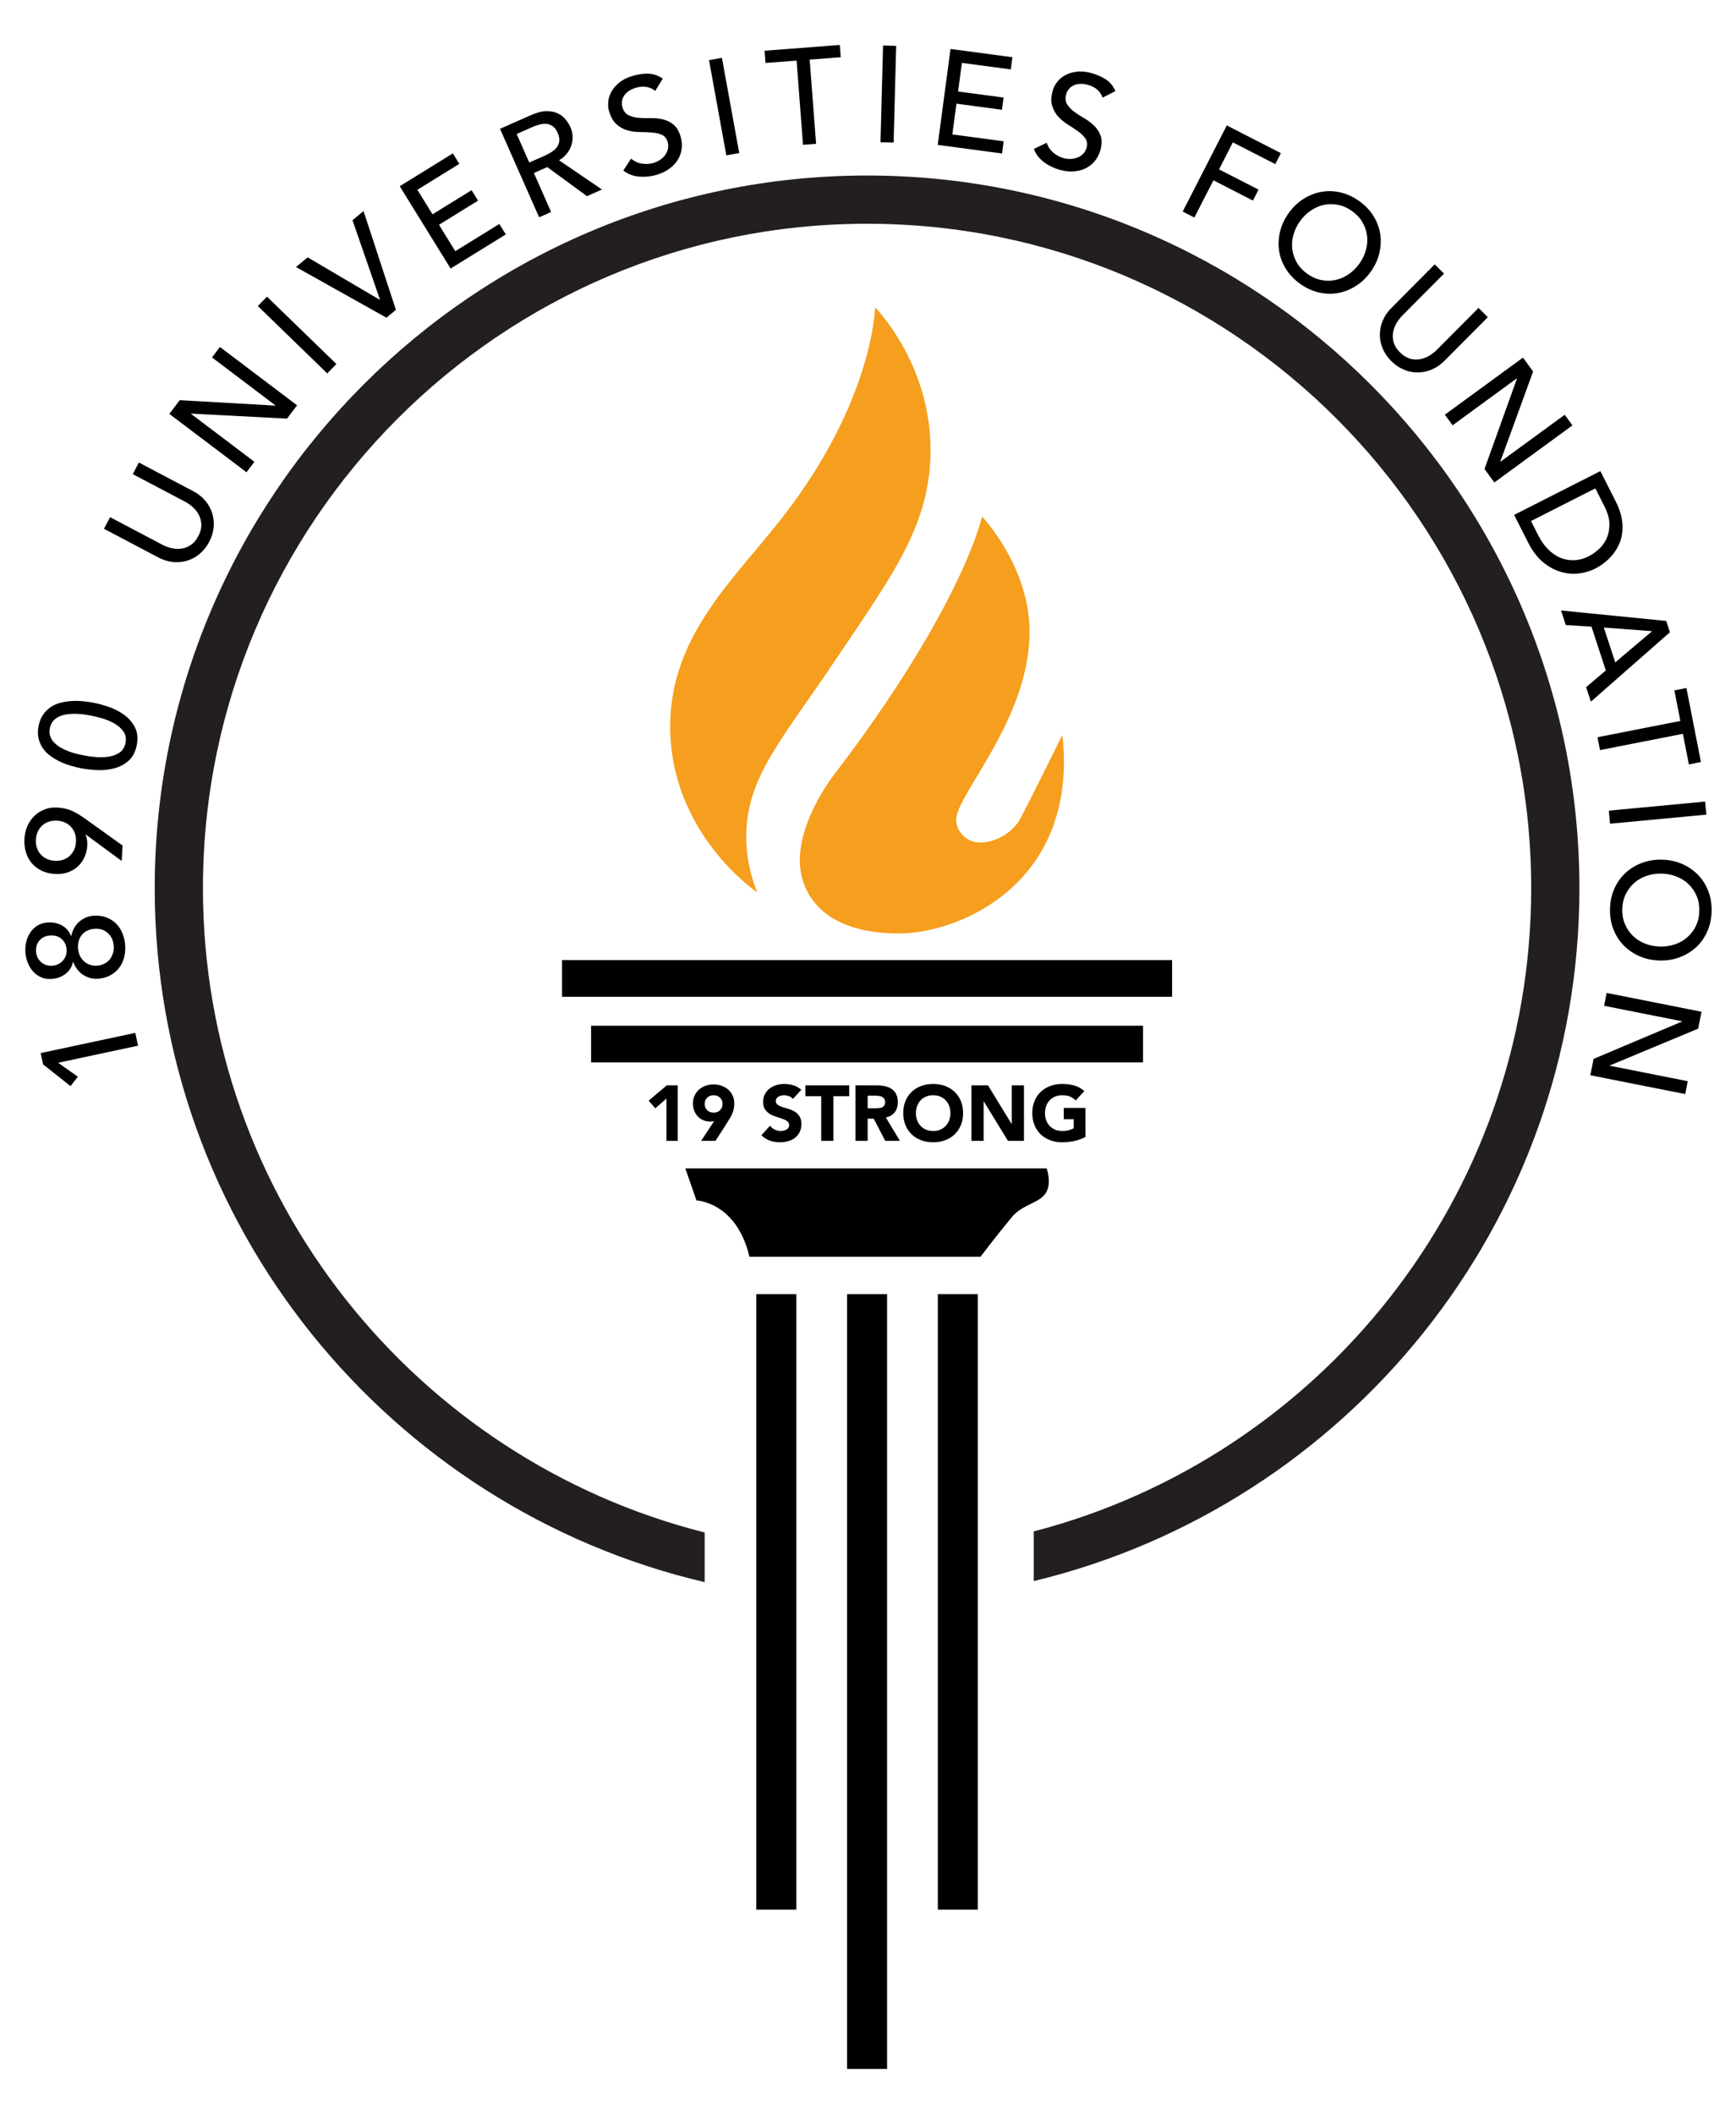 <?xml version="1.0" encoding="UTF-8"?>
<svg id="a" data-name="Layer 2 copy" xmlns="http://www.w3.org/2000/svg" viewBox="0 0 432.039 525.866">
  <defs>
    <style>
      .b {
        fill: #f69e1d;
      }

      .c {
        fill: #231f20;
      }
    </style>
  </defs>
  <path class="b" d="m188.486,222.014s-2.773-6.093-2.773-13.778c0-14.894,8.728-23.925,22.518-44.515,13.791-20.59,23.35-33.065,23.35-51.805,0-21.644-13.808-35.463-13.808-35.463,0,0-.315,23.249-23.353,52.643-11.961,15.261-27.63,29.141-27.63,51.642,0,26.75,21.695,41.276,21.695,41.276Zm75.891-39.173s-7.185,14.586-10.422,20.734c-1.914,3.635-6.284,6.019-9.972,6.019s-6.029-3.009-6.029-5.645c0-6.255,18.273-24.98,18.273-46.813,0-16.227-11.82-28.653-11.82-28.653,0,0-4.761,22.34-37.102,64.583-3.508,4.686-8.257,13.243-8.257,20.806,0,8.8,6.196,18.344,24.672,18.344,13.918,0,41.062-10.77,41.062-42.78,0-3.762-.405-6.594-.405-6.594Z"/>
  <rect x="139.878" y="238.84" width="151.819" height="9.122"/>
  <rect x="147.103" y="255.162" width="137.368" height="9.122"/>
  <path d="m165.858,273.271l-2.769,2.438-1.658-1.91,4.504-3.803h2.73v13.807h-2.808v-10.531Zm11.875,5.598c-.156.039-.312.07-.468.098-.156.025-.319.039-.487.039-.65,0-1.242-.117-1.775-.352s-.988-.553-1.365-.955c-.377-.402-.67-.881-.877-1.434-.208-.553-.312-1.141-.312-1.766,0-.715.133-1.361.4-1.939.266-.578.63-1.076,1.092-1.492s1.004-.736,1.628-.965c.624-.227,1.3-.342,2.028-.342.715,0,1.388.115,2.018.342.63.229,1.177.549,1.638.965s.825.914,1.092,1.492.4,1.225.4,1.939c0,.494-.046.947-.137,1.355-.091.41-.211.797-.36,1.16-.15.365-.325.713-.527,1.043-.202.332-.413.674-.634,1.025l-3.022,4.719h-3.568l3.237-4.934Zm-2.359-4.252c0,.625.205,1.141.614,1.551.41.41.946.615,1.609.615s1.199-.205,1.609-.615c.409-.41.614-.926.614-1.551s-.205-1.141-.614-1.549c-.41-.41-.946-.615-1.609-.615s-1.199.205-1.609.615c-.409.408-.614.926-.614,1.549Zm21.957-1.248c-.247-.311-.582-.543-1.004-.691-.422-.15-.822-.225-1.199-.225-.221,0-.448.025-.683.078-.234.053-.455.133-.663.244-.208.109-.377.256-.507.438-.13.184-.195.404-.195.664,0,.416.156.734.468.955s.705.41,1.18.566c.474.156.984.311,1.531.467.546.156,1.056.377,1.53.664.475.285.868.67,1.18,1.15s.468,1.125.468,1.93c0,.768-.143,1.438-.429,2.01-.286.572-.672,1.045-1.16,1.422-.487.379-1.053.658-1.696.84s-1.323.271-2.038.271c-.897,0-1.729-.135-2.496-.408-.767-.273-1.482-.715-2.145-1.326l2.165-2.379c.312.416.705.738,1.18.965.474.229.965.342,1.472.342.247,0,.497-.029.751-.088.253-.059.48-.146.682-.264s.364-.266.488-.449c.123-.182.185-.396.185-.643,0-.416-.159-.744-.478-.984-.319-.24-.719-.445-1.199-.615-.481-.168-1.001-.338-1.56-.506-.559-.17-1.08-.396-1.56-.684-.481-.285-.881-.662-1.199-1.131-.319-.467-.478-1.086-.478-1.852,0-.742.146-1.391.439-1.951.292-.559.683-1.025,1.17-1.404.487-.377,1.05-.658,1.687-.848.637-.188,1.293-.283,1.97-.283.78,0,1.534.111,2.262.332.728.221,1.384.592,1.969,1.111l-2.086,2.281Zm7.04-.682h-3.939v-2.691h10.919v2.691h-3.938v11.115h-3.042v-11.115Zm8.521-2.691h5.343c.702,0,1.368.068,1.999.205.63.137,1.183.363,1.657.682.475.32.852.748,1.131,1.287.279.541.419,1.213.419,2.02,0,.975-.253,1.803-.76,2.486-.508.682-1.248,1.113-2.224,1.297l3.511,5.83h-3.646l-2.887-5.52h-1.501v5.52h-3.042v-13.807Zm3.042,5.713h1.794c.272,0,.562-.01.867-.029s.582-.078.829-.174c.247-.098.451-.252.614-.459.162-.207.244-.5.244-.877,0-.352-.072-.631-.215-.84-.144-.207-.325-.367-.546-.477-.222-.111-.475-.186-.761-.225s-.565-.059-.839-.059h-1.988v3.139Zm8.853,1.189c0-1.104.186-2.105.556-3.002s.888-1.66,1.55-2.291c.663-.631,1.45-1.115,2.36-1.453.909-.338,1.904-.508,2.983-.508s2.073.17,2.983.508c.91.338,1.697.822,2.36,1.453s1.18,1.395,1.55,2.291c.371.896.556,1.898.556,3.002s-.185,2.107-.556,3.004c-.37.896-.887,1.66-1.55,2.291s-1.45,1.115-2.36,1.453c-.91.338-1.905.506-2.983.506s-2.074-.168-2.983-.506c-.91-.338-1.697-.822-2.36-1.453-.662-.631-1.18-1.395-1.55-2.291s-.556-1.898-.556-3.004Zm3.159,0c0,.65.101,1.246.302,1.785s.491,1.008.868,1.404.828.705,1.355.926c.526.221,1.114.332,1.765.332s1.238-.111,1.765-.332.978-.529,1.355-.926c.377-.396.666-.865.868-1.404.201-.539.303-1.135.303-1.785,0-.637-.102-1.229-.303-1.773-.202-.547-.491-1.018-.868-1.414-.378-.396-.829-.705-1.355-.926s-1.115-.332-1.765-.332-1.238.111-1.765.332c-.527.221-.979.529-1.355.926s-.667.867-.868,1.414c-.201.545-.302,1.137-.302,1.773Zm13.806-6.902h4.134l5.869,9.594h.039v-9.594h3.042v13.807h-3.978l-6.025-9.828h-.039v9.828h-3.042v-13.807Zm28.392,12.832c-.896.467-1.833.805-2.808,1.014-.976.207-1.97.311-2.983.311-1.079,0-2.074-.168-2.983-.506-.91-.338-1.697-.822-2.36-1.453-.662-.631-1.18-1.395-1.55-2.291s-.556-1.898-.556-3.004.186-2.105.556-3.002.888-1.66,1.55-2.291c.663-.631,1.45-1.115,2.36-1.453.909-.338,1.904-.508,2.983-.508,1.104,0,2.122.135,3.052.4.929.268,1.745.725,2.447,1.375l-2.146,2.34c-.416-.43-.884-.754-1.404-.975-.52-.221-1.17-.332-1.949-.332-.65,0-1.238.111-1.765.332-.527.221-.979.529-1.355.926s-.667.867-.868,1.414c-.201.545-.302,1.137-.302,1.773,0,.65.101,1.246.302,1.785s.491,1.008.868,1.404.828.705,1.355.926c.526.221,1.114.332,1.765.332.663,0,1.234-.074,1.716-.225.48-.148.864-.303,1.15-.459v-2.242h-2.477v-2.809h5.401v7.217Z"/>
  <path d="m260.475,290.64s.543,1.466.543,3.204c0,5.701-5.756,4.778-9.176,8.905-4.313,5.203-7.819,9.882-7.819,9.882h-57.502c-3.258-13.683-13.195-14.009-13.195-14.009l-2.769-7.982h89.918Z"/>
  <path class="c" d="m215.787,43.66c-97.753,0-177.282,79.528-177.282,177.282,0,83.852,58.518,154.288,136.859,172.628v-12.354c-71.66-18.081-124.859-83.078-124.859-160.274,0-91.137,74.145-165.282,165.282-165.282s165.282,74.145,165.282,165.282c0,76.819-52.679,141.563-123.809,160.011v12.36c77.812-18.722,135.809-88.896,135.809-172.371,0-97.753-79.528-177.282-177.282-177.282Z"/>
  <g>
    <rect x="188.221" y="321.916" width="9.956" height="153.122"/>
    <rect x="210.809" y="321.916" width="9.956" height="192.76"/>
    <rect x="233.398" y="321.916" width="9.956" height="153.122"/>
  </g>
  <path d="m14.468,264.37l4.913,3.471-1.83,2.338-6.818-5.394-.604-2.826,23.542-5.024.681,3.192-19.884,4.243Zm16.679-29.293c.082,1.085-.005,2.121-.26,3.105-.255.986-.673,1.853-1.253,2.601-.58.749-1.307,1.36-2.18,1.835-.873.475-1.875.755-3.005.841-.746.056-1.444-.01-2.095-.2-.65-.189-1.246-.468-1.785-.837-.539-.368-1.004-.816-1.397-1.344-.392-.527-.703-1.111-.934-1.753l-.102.008c-.079.461-.248.928-.508,1.402-.259.475-.602.904-1.028,1.288-.425.385-.952.714-1.579.989-.627.275-1.358.443-2.195.507-.904.068-1.738-.057-2.5-.374-.762-.317-1.428-.779-1.997-1.383-.568-.605-1.026-1.321-1.373-2.147s-.556-1.714-.627-2.664c-.072-.949.002-1.858.22-2.727.219-.869.563-1.645,1.035-2.329.472-.684,1.061-1.239,1.767-1.667.707-.429,1.512-.677,2.416-.745.836-.063,1.585-.006,2.247.171.661.178,1.231.424,1.709.74.479.317.882.689,1.209,1.119.328.43.566.867.713,1.31l.102-.007c.132-.669.352-1.293.66-1.874.309-.58.702-1.093,1.18-1.539.478-.445,1.024-.81,1.639-1.095.615-.285,1.295-.456,2.042-.512,1.13-.085,2.163.042,3.097.38.935.338,1.746.834,2.431,1.487.686.653,1.229,1.447,1.629,2.383s.641,1.946.723,3.031Zm-18.092,5.151c.475-.036.932-.156,1.371-.359.439-.204.822-.477,1.148-.82.327-.343.585-.754.776-1.235.191-.48.264-1.026.217-1.636-.048-.632-.196-1.172-.446-1.62-.25-.447-.561-.815-.936-1.106-.374-.29-.793-.497-1.257-.621-.464-.124-.945-.167-1.442-.13-1.107.083-1.991.497-2.651,1.24-.66.744-.947,1.68-.862,2.81.079,1.04.496,1.9,1.252,2.582.756.682,1.699.979,2.829.895Zm15.244-4.936c-.102-1.356-.598-2.427-1.487-3.212-.889-.785-1.989-1.128-3.3-1.029-.723.055-1.353.221-1.889.5-.536.279-.975.642-1.316,1.088-.341.447-.587.954-.737,1.522-.15.569-.202,1.169-.154,1.802.124,1.332.63,2.396,1.52,3.193.89.797,1.979,1.146,3.267,1.049.701-.053,1.319-.224,1.854-.515.536-.29.973-.658,1.314-1.105.341-.446.593-.954.755-1.523.162-.569.219-1.159.173-1.769Zm-6.967-27.699l-.008.136c.319.768.449,1.661.391,2.679-.049.86-.247,1.723-.592,2.588-.345.866-.849,1.637-1.513,2.314-.663.677-1.489,1.214-2.477,1.611-.988.397-2.138.558-3.451.482-1.312-.076-2.459-.363-3.441-.862-.981-.5-1.791-1.142-2.426-1.928-.636-.786-1.1-1.687-1.394-2.703s-.408-2.089-.342-3.221c.065-1.131.308-2.184.727-3.16.419-.975.99-1.816,1.712-2.523.722-.708,1.571-1.255,2.546-1.641.976-.387,2.053-.546,3.229-.478.747.043,1.422.139,2.027.287s1.178.346,1.72.593c.542.248,1.076.534,1.602.858.526.326,1.062.686,1.607,1.081l9.256,6.629-.221,3.835-8.952-6.578Zm-7.124-3.442c-.724-.042-1.398.039-2.023.241-.625.202-1.17.512-1.637.927-.467.416-.842.922-1.126,1.519-.284.597-.448,1.269-.491,2.015-.043.747.042,1.433.256,2.058.214.625.529,1.171.944,1.638.416.467.922.836,1.52,1.109.597.273,1.258.43,1.982.472.725.042,1.398-.039,2.023-.241.625-.203,1.17-.512,1.637-.927.467-.416.842-.922,1.126-1.519.285-.597.448-1.268.491-2.015.043-.747-.042-1.433-.256-2.058-.214-.625-.529-1.171-.944-1.638-.416-.466-.922-.836-1.52-1.109-.597-.273-1.257-.43-1.982-.472Zm6.023-13.027c-.868-.169-1.76-.389-2.677-.66-.917-.271-1.804-.611-2.659-1.02-.856-.409-1.657-.888-2.405-1.438-.747-.549-1.367-1.189-1.86-1.921-.492-.731-.841-1.549-1.046-2.455s-.199-1.915.018-3.027c.217-1.112.59-2.05,1.119-2.813.53-.763,1.16-1.391,1.891-1.884.731-.492,1.546-.853,2.445-1.083.899-.229,1.822-.373,2.769-.431s1.896-.041,2.848.052c.952.093,1.861.224,2.729.393,1.247.243,2.56.614,3.94,1.113,1.381.5,2.625,1.169,3.731,2.008,1.107.839,1.958,1.865,2.553,3.078.595,1.213.73,2.653.406,4.322-.325,1.668-.991,2.954-1.998,3.854-1.006.901-2.18,1.533-3.521,1.896-1.34.362-2.744.517-4.211.461-1.467-.054-2.824-.203-4.07-.446Zm.624-3.204c.779.151,1.712.281,2.799.389,1.087.107,2.159.091,3.214-.05,1.055-.141,1.991-.472,2.809-.995.817-.521,1.334-1.339,1.551-2.452.217-1.112.044-2.064-.518-2.854-.562-.79-1.305-1.449-2.23-1.976-.925-.526-1.912-.944-2.96-1.252-1.048-.308-1.961-.538-2.741-.689-.534-.104-1.143-.206-1.829-.304-.685-.099-1.39-.155-2.115-.169s-1.437.026-2.136.121c-.7.095-1.347.275-1.941.541-.594.265-1.099.634-1.515,1.108-.416.473-.695,1.077-.837,1.811-.143.734-.111,1.399.097,1.994.208.594.538,1.126.988,1.595.452.469.984.879,1.597,1.229.613.351,1.258.655,1.935.914.677.259,1.352.471,2.024.636.672.166,1.275.3,1.809.404Zm6.543-59.268l13.053,6.881c.662.349,1.396.621,2.203.815.807.195,1.622.24,2.446.136.823-.104,1.605-.396,2.346-.877.74-.48,1.375-1.222,1.903-2.225.528-1.002.782-1.945.76-2.828-.021-.882-.222-1.693-.602-2.431-.379-.738-.877-1.385-1.494-1.941-.616-.556-1.256-1.008-1.917-1.357l-13.054-6.881,1.522-2.887,13.504,7.119c1.244.655,2.26,1.46,3.051,2.415.791.955,1.361,2,1.712,3.132.351,1.133.463,2.307.335,3.521-.127,1.214-.498,2.403-1.111,3.565-.613,1.163-1.384,2.14-2.313,2.931-.93.792-1.961,1.363-3.094,1.713-1.133.352-2.317.47-3.551.357s-2.473-.497-3.717-1.152l-13.504-7.119,1.522-2.887Zm14.746-25.686l2.583-3.417,23.782,1.352.041-.054-15.787-11.931,1.968-2.604,19.204,14.514-2.501,3.309-23.863-1.244-.041.054,15.787,11.931-1.968,2.604-19.205-14.514Zm22.029-26.833l2.272-2.342,17.276,16.763-2.273,2.342-17.276-16.763Zm9.494-9.707l2.906-2.409,17.942,10.565.053-.043-6.844-19.765,2.749-2.278,8.059,24.586-2.356,1.953-22.508-12.609Zm25.821-20.098l13.217-8.169,1.609,2.603-10.441,6.453,3.772,6.103,9.718-6.006,1.609,2.603-9.718,6.007,4.058,6.565,10.961-6.775,1.609,2.603-13.737,8.491-12.657-20.476Zm24.957-14.283l7.744-3.422c1.41-.623,2.655-.944,3.737-.964s2.018.149,2.808.506c.79.357,1.451.858,1.983,1.502.532.645.95,1.309,1.252,1.993.312.705.487,1.439.527,2.202.04.763-.057,1.512-.29,2.247s-.606,1.433-1.12,2.093c-.513.661-1.167,1.216-1.959,1.665l10.69,7.282-3.732,1.649-9.886-7.229-3.328,1.47,4.288,9.703-2.985,1.319-9.73-22.018Zm7.273,8.383l3.918-1.731c.58-.256,1.135-.557,1.664-.903.529-.345.961-.74,1.297-1.187.335-.445.535-.961.599-1.547.063-.585-.07-1.251-.4-1.998-.33-.746-.733-1.293-1.208-1.641-.476-.347-.992-.547-1.547-.599-.556-.052-1.14.001-1.751.16s-1.208.367-1.788.623l-3.918,1.731,3.133,7.09Zm25.341-.967c.812.685,1.718,1.1,2.717,1.246s1.965.083,2.902-.188c.522-.152,1.032-.389,1.528-.71s.92-.71,1.272-1.167c.351-.456.599-.965.743-1.526.143-.561.124-1.157-.06-1.789-.259-.892-.74-1.49-1.442-1.794-.702-.303-1.518-.491-2.448-.563-.93-.072-1.933-.111-3.008-.117-1.076-.006-2.109-.148-3.099-.427-.99-.278-1.896-.776-2.718-1.494-.823-.717-1.452-1.826-1.889-3.328-.196-.674-.258-1.435-.186-2.283.072-.847.332-1.678.78-2.493.447-.815,1.104-1.579,1.972-2.291.867-.712,1.997-1.271,3.39-1.676,1.262-.367,2.521-.544,3.776-.531,1.254.013,2.472.426,3.653,1.239l-1.873,3.059c-.569-.495-1.266-.824-2.092-.985-.826-.161-1.696-.109-2.61.157-.871.253-1.562.578-2.071.974-.511.396-.888.825-1.131,1.285-.244.46-.376.918-.397,1.373-.021.455.019.856.12,1.205.285.979.786,1.648,1.503,2.006s1.543.578,2.476.661c.933.083,1.932.111,2.999.084,1.066-.027,2.086.072,3.06.296.974.225,1.859.652,2.657,1.281.796.63,1.397,1.642,1.803,3.034.323,1.11.401,2.173.236,3.189-.165,1.016-.518,1.933-1.059,2.751-.541.818-1.254,1.533-2.138,2.145-.885.611-1.882,1.078-2.992,1.401-1.48.43-2.96.577-4.439.441-1.48-.137-2.77-.635-3.87-1.496l1.934-2.97Zm19.396-24.49l3.211-.584,4.307,23.684-3.211.584-4.307-23.684Zm21.792.107l-7.729.59-.232-3.051,18.713-1.428.233,3.051-7.729.59,1.598,20.951-3.254.248-1.599-20.951Zm21.517-3.758l3.263.086-.633,24.064-3.263-.086.634-24.064Zm16.793.859l15.401,2.058-.405,3.033-12.166-1.625-.95,7.111,11.323,1.513-.405,3.033-11.323-1.513-1.022,7.65,12.772,1.707-.405,3.033-16.007-2.139,3.188-23.86Zm23.94,23.338c.337,1.008.893,1.834,1.669,2.48.775.646,1.634,1.097,2.574,1.353.524.143,1.083.207,1.675.191.591-.016,1.155-.126,1.693-.332.537-.207,1.014-.511,1.429-.915s.71-.922.882-1.557c.244-.896.146-1.657-.295-2.283-.441-.625-1.039-1.21-1.795-1.757-.756-.546-1.591-1.102-2.506-1.668-.915-.566-1.722-1.227-2.421-1.98s-1.213-1.651-1.54-2.691c-.328-1.041-.286-2.315.124-3.825.185-.678.528-1.359,1.032-2.045.503-.685,1.158-1.258,1.966-1.72.807-.461,1.766-.771,2.877-.926,1.11-.156,2.366-.043,3.767.338,1.268.345,2.434.851,3.498,1.516,1.064.666,1.888,1.653,2.472,2.962l-3.193,1.633c-.227-.719-.65-1.363-1.271-1.932-.62-.568-1.39-.977-2.309-1.227-.875-.238-1.634-.321-2.275-.249-.643.072-1.188.241-1.636.506s-.8.587-1.055.964c-.256.377-.431.741-.525,1.09-.268.984-.189,1.816.237,2.496.425.68,1.015,1.298,1.768,1.855.752.557,1.591,1.103,2.515,1.636s1.742,1.149,2.457,1.849c.714.7,1.246,1.526,1.599,2.479.351.953.336,2.129-.044,3.529-.304,1.116-.791,2.064-1.461,2.844-.671.781-1.45,1.379-2.339,1.795s-1.869.654-2.942.714c-1.074.061-2.168-.061-3.283-.365-1.488-.405-2.827-1.051-4.019-1.939-1.191-.888-2.032-1.985-2.521-3.293l3.198-1.526Zm44.817-4.316l13.467,6.897-1.396,2.724-10.561-5.41-3.441,6.718,9.835,5.038-1.396,2.723-9.834-5.037-4.743,9.26-2.905-1.488,10.974-21.425Zm18.227,39.383c-1.491-1.071-2.675-2.318-3.551-3.742-.875-1.424-1.429-2.917-1.66-4.478-.232-1.562-.152-3.15.24-4.766s1.111-3.151,2.155-4.605c1.044-1.454,2.269-2.626,3.675-3.515,1.404-.889,2.884-1.473,4.438-1.752,1.554-.28,3.146-.232,4.774.142s3.188,1.097,4.681,2.167c1.491,1.071,2.674,2.318,3.55,3.742.875,1.423,1.429,2.917,1.661,4.478.231,1.562.151,3.15-.241,4.766s-1.111,3.151-2.155,4.605-2.27,2.626-3.674,3.515c-1.406.889-2.886,1.473-4.439,1.752-1.554.28-3.146.232-4.773-.142-1.63-.374-3.189-1.096-4.681-2.167Zm1.784-2.486c1.123.806,2.285,1.326,3.484,1.56s2.372.232,3.52-.005c1.146-.237,2.235-.704,3.267-1.401,1.03-.697,1.929-1.58,2.695-2.647s1.315-2.202,1.646-3.401c.331-1.199.426-2.38.284-3.542-.143-1.163-.517-2.275-1.121-3.336-.604-1.062-1.469-1.997-2.592-2.803-1.123-.807-2.285-1.327-3.484-1.56s-2.373-.231-3.52.005c-1.147.237-2.235.704-3.266,1.401-1.031.697-1.93,1.58-2.696,2.647-.767,1.068-1.315,2.202-1.646,3.401-.332,1.2-.426,2.38-.283,3.543.142,1.163.516,2.274,1.12,3.336s1.469,1.996,2.592,2.803Zm34.056-.034l-10.409,10.459c-.527.53-1.003,1.153-1.426,1.867-.423.714-.706,1.48-.848,2.298-.143.818-.093,1.651.15,2.5.242.849.765,1.673,1.568,2.473.803.799,1.63,1.318,2.48,1.557.849.238,1.684.284,2.5.138.817-.146,1.582-.433,2.294-.859s1.332-.905,1.86-1.435l10.408-10.459,2.313,2.303-10.769,10.821c-.991.996-2.06,1.732-3.204,2.208s-2.311.715-3.496.717c-1.187.003-2.341-.234-3.464-.712-1.123-.479-2.15-1.181-3.082-2.108-.933-.928-1.64-1.952-2.123-3.072-.484-1.121-.728-2.274-.73-3.46-.003-1.186.231-2.352.701-3.5.47-1.147,1.2-2.219,2.192-3.215l10.769-10.821,2.313,2.302Zm19.639,20.894l2.527,3.459-8.157,22.38.04.055,15.979-11.672,1.925,2.636-19.438,14.2-2.446-3.35,8.077-22.49-.04-.055-15.979,11.672-1.925-2.636,19.438-14.199Zm19.263,28.235l3.801,7.488c.77,1.516,1.272,2.932,1.509,4.249.235,1.316.279,2.54.129,3.671-.15,1.131-.459,2.165-.924,3.1-.466.936-1.011,1.765-1.635,2.489-.624.723-1.294,1.356-2.011,1.897s-1.408.982-2.075,1.32c-1.374.698-2.832,1.12-4.371,1.266-1.54.146-3.062-.022-4.564-.504-1.504-.483-2.931-1.303-4.28-2.46-1.351-1.158-2.513-2.697-3.487-4.617l-3.556-7.003,21.465-10.896Zm-17.259,12.422l1.862,3.668c.626,1.233,1.385,2.315,2.277,3.248.893.932,1.883,1.643,2.971,2.133,1.088.49,2.255.724,3.502.701,1.246-.022,2.537-.373,3.871-1.05.687-.349,1.434-.868,2.24-1.557s1.468-1.552,1.984-2.589c.516-1.037.784-2.248.807-3.631.021-1.384-.408-2.945-1.291-4.683l-2.216-4.366-16.008,8.126Zm33.654,24.852l.919,2.812-19.677,17.274-1.184-3.62,4.904-4.144-3.562-10.891-6.395-.413-1.184-3.62,26.177,2.601Zm-12.692,10.303l9.107-7.7-.021-.065-11.919-.896,2.832,8.661Zm16.205,14.577l-1.493-7.607,3.003-.589,3.614,18.417-3.002.589-1.493-7.607-20.619,4.047-.628-3.203,20.618-4.046Zm6.158,20.052l.307,3.25-23.965,2.262-.307-3.25,23.965-2.262Zm-23.666,26.65c.05-1.835.418-3.515,1.105-5.038.688-1.524,1.612-2.819,2.775-3.887,1.163-1.069,2.523-1.893,4.081-2.475s3.231-.848,5.021-.799c1.79.048,3.446.405,4.971,1.07,1.523.665,2.837,1.562,3.94,2.692,1.104,1.129,1.957,2.473,2.561,4.032.604,1.558.881,3.255.832,5.091-.05,1.835-.419,3.514-1.106,5.038-.688,1.523-1.613,2.819-2.775,3.887-1.163,1.068-2.523,1.893-4.08,2.475-1.559.581-3.232.848-5.022.799-1.79-.048-3.446-.405-4.971-1.07-1.523-.666-2.837-1.562-3.94-2.692-1.104-1.13-1.956-2.474-2.561-4.032-.604-1.559-.881-3.255-.831-5.09Zm3.059.083c-.037,1.382.184,2.635.663,3.759.48,1.124,1.14,2.094,1.979,2.911.839.816,1.836,1.456,2.992,1.918,1.155.462,2.39.711,3.704.747,1.313.036,2.56-.146,3.739-.544,1.178-.399,2.208-.983,3.091-1.753.883-.77,1.594-1.703,2.134-2.799.54-1.097.829-2.336.866-3.718.038-1.382-.184-2.636-.663-3.759-.479-1.125-1.14-2.095-1.979-2.911-.84-.816-1.837-1.456-2.992-1.917-1.156-.462-2.391-.711-3.704-.747-1.314-.036-2.561.146-3.739.544s-2.209.983-3.092,1.753c-.883.77-1.594,1.703-2.134,2.799-.54,1.096-.828,2.335-.866,3.718Zm19.718,25.552l-.834,4.202-21.989,9.158-.013.066,19.409,3.85-.635,3.201-23.612-4.683.808-4.068,22.016-9.291.013-.066-19.409-3.85.635-3.202,23.612,4.683Z"/>
</svg>